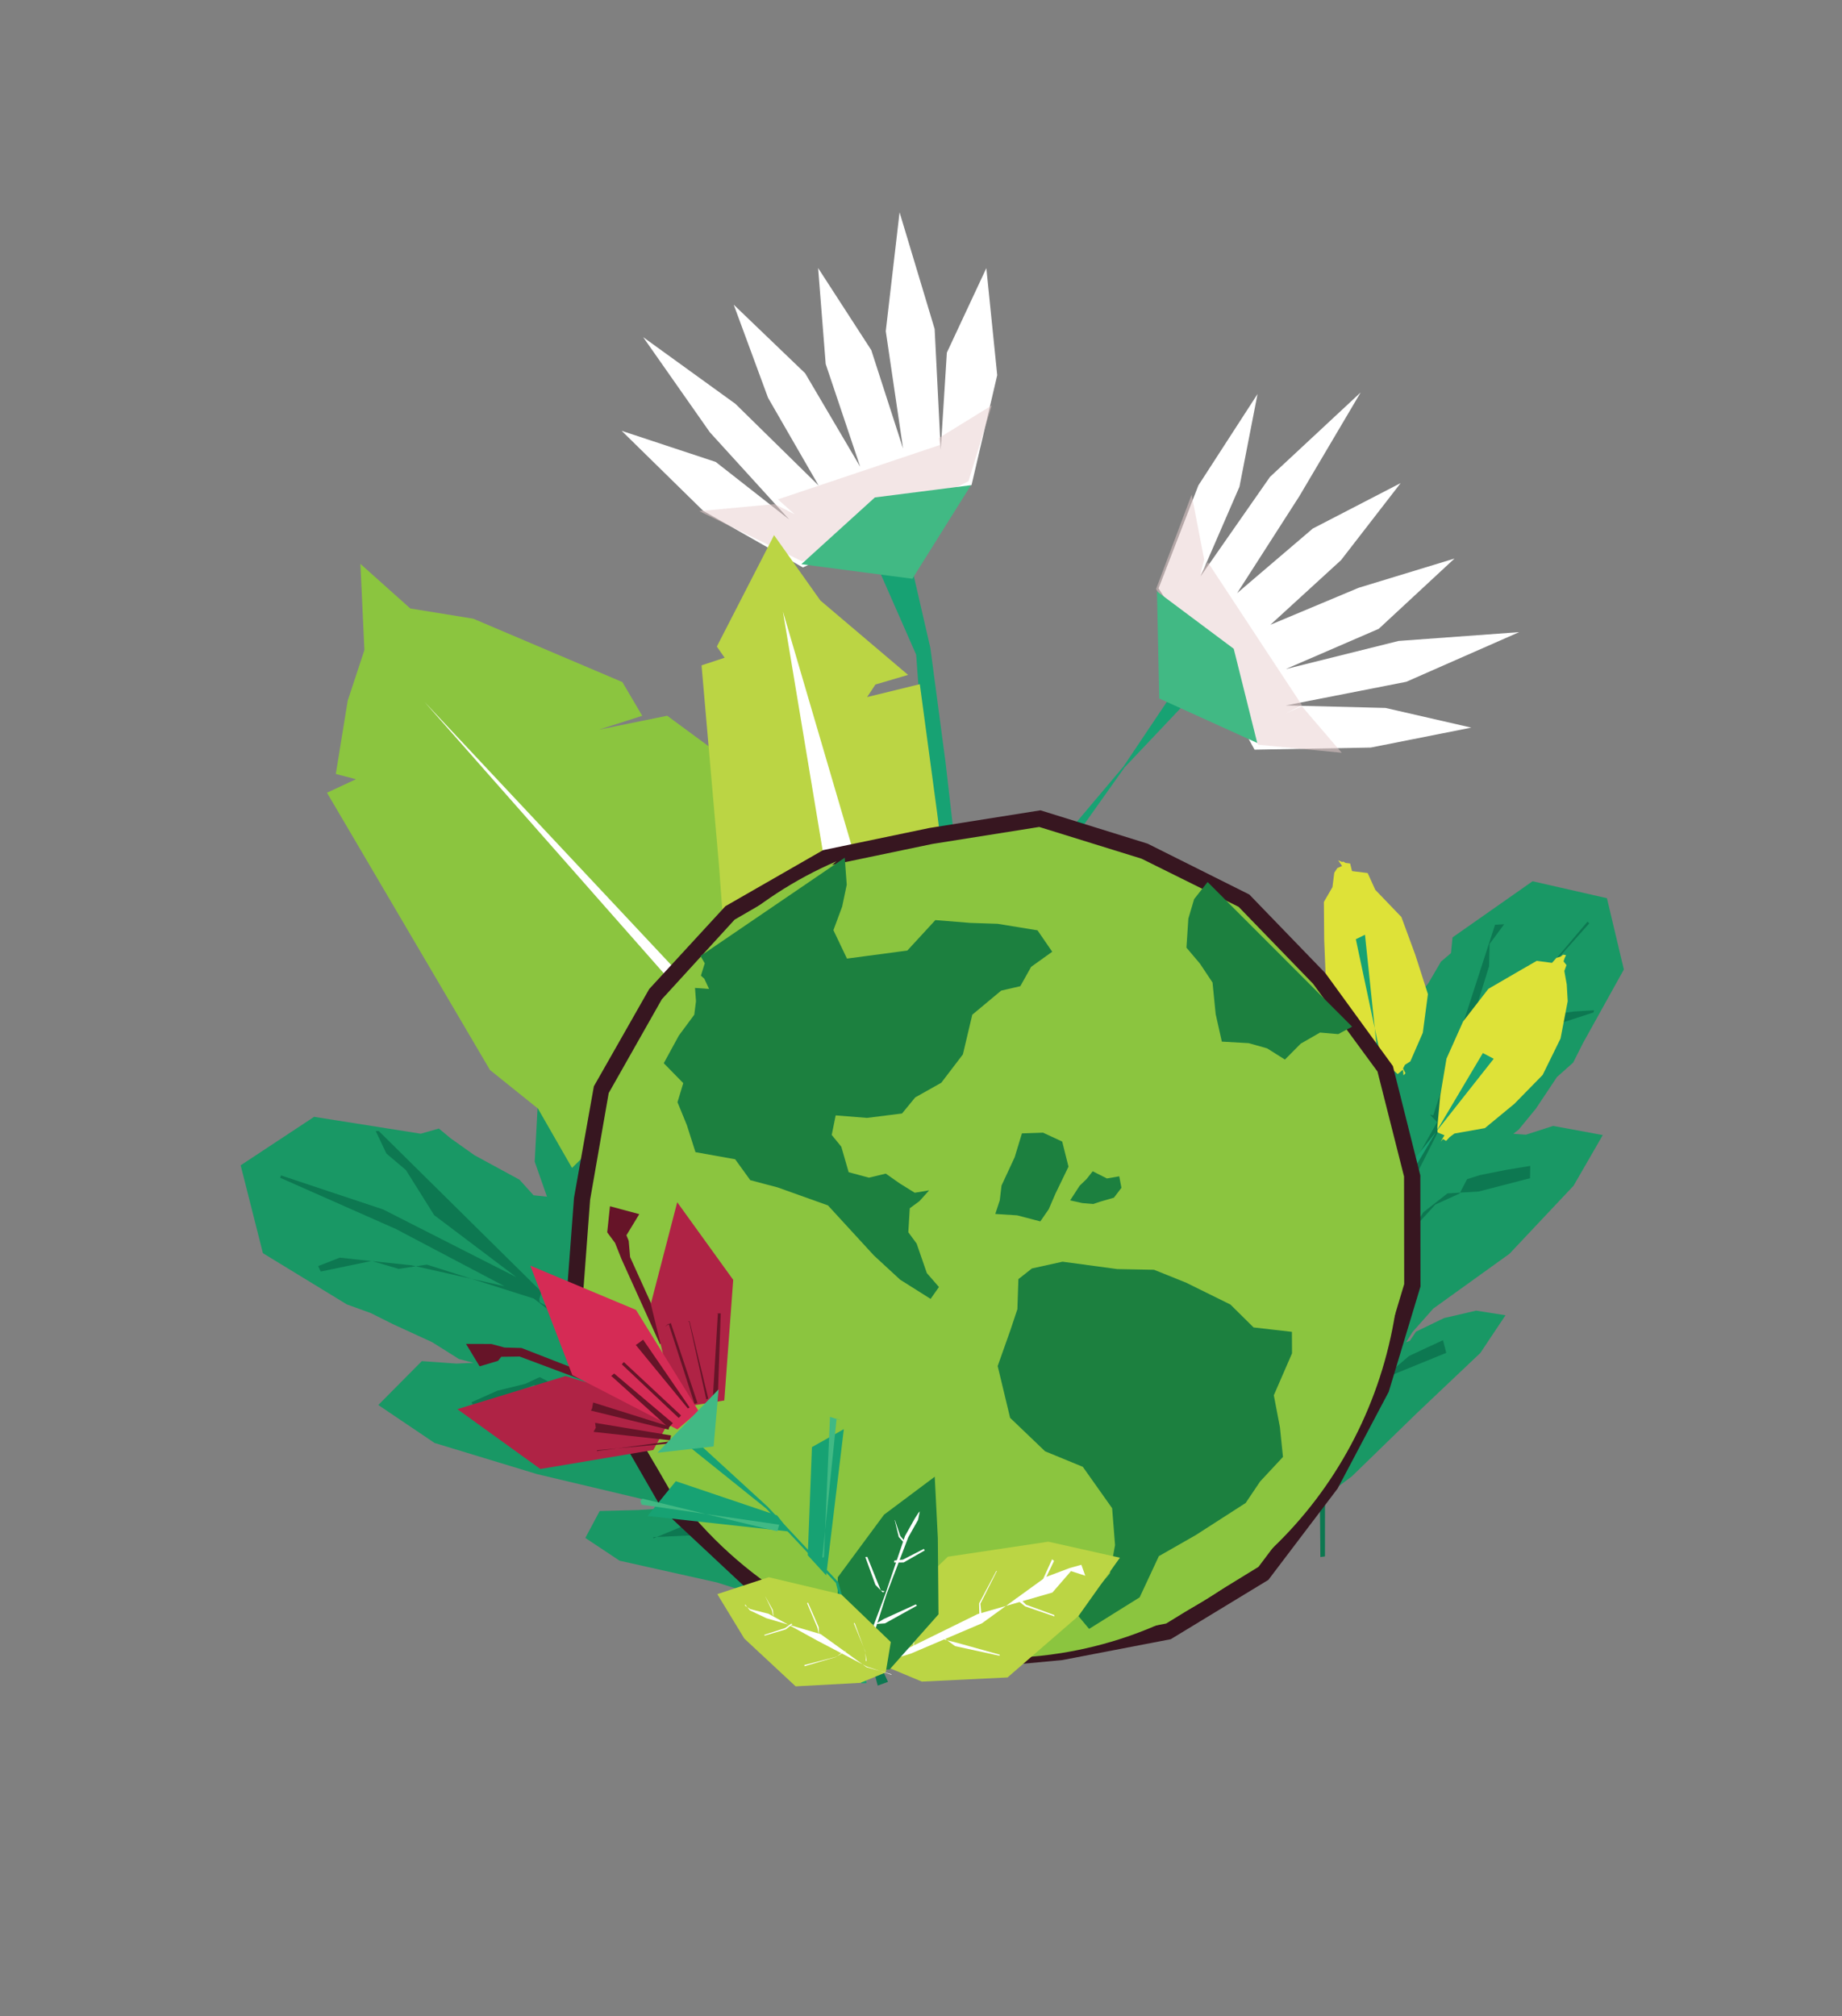 <?xml version="1.0" encoding="UTF-8"?>
<svg id="Layer_1" data-name="Layer 1" xmlns="http://www.w3.org/2000/svg" viewBox="0 0 201 220">
  <rect x="0" y="0" width="201" height="220" fill="#808080" stroke="none"/>
  <defs>
    <style>
      .cls-1 {
        fill: #fff;
      }

      .cls-2 {
        fill: #41b984;
      }

      .cls-3 {
        opacity: .5;
      }

      .cls-4 {
        fill: #0d7851;
      }

      .cls-5 {
        fill: #1c803f;
      }

      .cls-6 {
        fill: #af2345;
      }

      .cls-7 {
        fill: #661428;
      }

      .cls-8 {
        fill: #dee238;
      }

      .cls-9 {
        fill: #17a273;
      }

      .cls-10 {
        fill: #8bc53f;
      }

      .cls-11 {
        fill: #d52b55;
      }

      .cls-12 {
        fill: #e8cece;
      }

      .cls-13 {
        fill: #bbd544;
      }

      .cls-14 {
        fill: #371620;
      }

      .cls-15 {
        fill: #199865;
      }
    </style>
  </defs>
  <g>
    <polygon class="cls-15" points="134.202 133.942 136.966 134.422 139.309 137.715 140.152 141.446 140.107 142.752 141.21 142.947 139.517 137.682 139.45 125.102 142.197 111.807 148.097 106.175 150.334 110.425 151.075 113.894 150.509 115.752 150.929 114.071 152.37 113.078 152.769 111.092 155.87 107.275 157.245 104.919 158.331 103.998 158.501 102.284 167.235 96.157 175.349 98.007 177.196 105.786 172.76 113.774 171.663 115.946 169.894 117.52 167.596 120.971 165.724 123.252 165.137 123.711 166.507 123.813 169.481 122.854 174.897 123.853 171.709 129.377 164.71 136.809 156.409 142.777 154.143 145.334 153.427 146.456 153.851 146.293 154.509 145.303 157.575 143.82 161.074 143.009 164.28 143.515 161.534 147.629 154.662 154.142 147.529 161.078 144.72 163.194 144.393 165.061 143.37 163.712 141.355 160.774 136.392 150.803 133.737 139.522 134.202 133.942"/>
    <polygon class="cls-4" points="146.285 115.998 147.373 118.69 148.296 121.6 148.456 124.74 149.451 127.916 148.5 140.645 151.791 131.376 156.818 122.443 156.034 121.613 156.396 121.707 163.142 100.904 164.135 100.848 162.543 103 162.488 105.432 161.031 110.151 158.146 119.96 166.655 108.328 173.231 100.569 173.419 100.75 165.445 109.716 158.787 119.492 165.945 113.67 169.527 110.654 171.79 110.371 173.938 110.231 173.885 110.472 169.287 111.968 167.136 113.319 164.699 114.384 157.589 122.161 148.282 140.637 156.615 131.44 159.269 130.229 160.093 128.662 161.484 128.223 164.235 127.671 166.984 127.217 166.958 128.56 161.341 130.015 157.947 130.217 155.31 132.286 147.998 143.654 144.444 157.558 150.569 150.683 153.759 147.955 157.46 146.232 157.816 147.615 149.862 150.865 144.615 158.647 144.657 159.644 144.584 164.725 144.581 169.828 144.081 169.897 143.988 158.794 144.257 158.709 140.64 149.795 136.311 141.684 136.745 141.166 141.11 148.875 144.189 157.964 145.372 150.465 146.86 143.537 146.824 143.402 147.793 129.434 148.742 125.881 147.313 122.577 146.391 116.085 146.285 115.998"/>
  </g>
  <g>
    <polygon class="cls-8" points="153.149 117.336 153.098 116.714 152.518 117.197 152.156 116.88 151.669 116.506 149.042 114.371 146.931 110.784 144.678 106.984 144.498 102.569 144.462 98.416 145.399 96.797 145.597 95.231 145.93 94.722 146.449 94.488 146.017 93.869 146.459 94.06 146.566 94.011 146.83 94.157 147.328 94.218 147.531 95.049 149.239 95.261 150.073 97.096 152.92 100.058 154.435 104.177 155.815 108.473 155.257 112.692 153.897 115.813 153.312 116.183 153.1 116.585 153.37 117.101 153.149 117.336"/>
    <polygon class="cls-8" points="157.204 124.582 157.408 124.226 157.623 123.878 156.863 123.561 156.847 122.944 157.157 119.58 157.842 115.515 159.653 111.461 162.412 107.897 166.068 105.775 167.692 104.842 169.353 105.062 169.84 104.512 170.29 104.388 170.569 104.171 170.884 104.215 170.721 104.575 170.617 104.903 170.935 105.307 170.701 105.949 170.965 107.429 171.069 109.25 170.287 113.319 168.335 117.291 165.253 120.438 162.031 123.096 158.704 123.686 158.19 124.07 157.8 124.491 157.462 124.284 157.204 124.582"/>
    <polygon class="cls-13" points="146.901 138.031 146.904 137.708 146.559 138.043 146.342 137.709 146.019 137.406 143.809 136.491 141.904 134.224 140.417 131.505 139.098 128.595 139.334 125.604 139.468 124.295 140.003 123.321 140.261 122.97 139.978 122.493 140.366 122.435 140.463 122.605 140.362 122.551 140.706 122.224 140.915 122.59 141.376 122.604 142.149 123.439 143.195 124.162 145.19 126.23 146.885 128.805 148.115 131.75 147.711 134.715 147.062 136.96 147.161 137.445 147.246 137.839 147.031 137.982 146.901 138.031"/>
    <polygon class="cls-9" points="161.811 114.901 153.184 129.437 153.174 127.084 147.95 102.485 148.948 101.993 151.926 130.506 142.839 117.383 143.238 116.826 152.048 131.514 151.438 135.642 147.755 144.044 148.628 144.495 146.589 145.006 143.4 129.137 143.712 128.932 145.734 146.186 146.366 146.395 140.406 155.84 140.249 157.078 140.113 157.098 135.259 160.88 135.1 160.658 144.083 152.216 147.949 144.226 148.204 143.73 151.978 131.582 153.278 131.781 152.247 129.15 162.994 115.528 161.811 114.901"/>
  </g>
  <g>
    <g>
      <polygon class="cls-9" points="95.033 60.196 99.974 71.441 100.863 83.702 101.599 95.974 99.022 108.007 96.934 120.143 92.586 131.686 87.522 142.992 79.676 152.59 82.743 154.582 90.192 144.206 96.058 132.842 99.685 120.596 101.139 107.984 104.622 95.729 103.169 83.116 101.521 70.695 98.681 58.361 97.542 60.102 95.033 60.196"/>
      <g>
        <polygon class="cls-1" points="107.629 29.259 103.322 38.476 102.652 49.075 101.989 35.896 98.162 23.166 96.655 36.13 98.544 48.941 95.075 38.204 89.274 29.248 90.1 39.718 93.865 50.93 87.857 40.728 80.064 33.246 83.813 43.413 89.329 52.981 80.248 44.064 70.179 36.785 77.461 47.17 86.131 56.698 78.1 50.404 67.835 47.009 76.73 55.737 87.611 61.916 97.008 57.676 106.018 52.92 108.817 40.937 107.629 29.259"/>
        <g class="cls-3">
          <polygon class="cls-12" points="102.443 47.797 102.596 48.769 102.816 48.468 84.883 54.491 86.706 56.11 84.535 55.003 76.3 55.767 87.548 61.262 96.695 57.004 105.683 52.509 108.219 44.239 102.443 47.797"/>
        </g>
        <polygon class="cls-2" points="87.443 61.561 95.464 54.279 105.951 52.941 99.559 63.15 87.443 61.561"/>
      </g>
    </g>
    <polygon class="cls-9" points="129.926 72.703 122.589 83.645 114.099 93.704 106.243 104.303 100.791 116.372 94.381 127.839 88.519 139.601 80.521 150.313 85.171 152.52 89.014 139.835 96.952 129.245 103.301 117.863 109.291 106.254 115.116 94.437 122.713 83.734 131.747 74.185 130.447 73.15 129.926 72.703"/>
    <g>
      <polygon class="cls-1" points="137.223 42.993 135.252 53.106 131.01 62.889 138.588 52.029 148.478 42.819 141.788 54.138 134.996 64.721 143.252 57.672 152.842 52.711 146.334 61.12 138.626 68.172 148.263 64.134 158.713 60.947 150.451 68.613 140.301 73.006 152.618 69.936 165.77 68.976 153.455 74.394 140.307 76.973 151.19 77.247 160.548 79.394 149.578 81.57 136.899 81.801 131.86 72.66 126.423 64.201 130.767 52.965 137.223 42.993"/>
      <g class="cls-3">
        <polygon class="cls-12" points="142.064 77.066 140.394 77.795 142.076 76.956 131.806 61.355 130.984 62.65 131.403 61.06 130.034 53.976 126.151 64.267 131.335 73.009 137.304 81.261 146.41 82.137 142.064 77.066"/>
      </g>
      <polygon class="cls-2" points="137.191 81.069 134.626 70.79 126.249 64.53 126.496 76.216 137.191 81.069"/>
    </g>
  </g>
  <g>
    <polygon class="cls-15" points="87.816 140.75 85.399 143.595 85.134 148.174 85.555 152.5 85.779 153.895 85.991 154.436 84.787 148.195 77.457 135.78 67.343 124.235 58.692 120.272 58.346 126.753 59.699 130.609 61.496 131.958 60.225 130.629 58.222 130.424 56.688 128.722 51.784 126.057 49.194 124.221 47.886 123.141 45.909 123.704 34.278 121.863 26.261 127.153 28.69 136.741 37.854 142.333 40.464 143.276 42.848 144.47 47.157 146.451 50.077 148.286 51.683 148.705 49.792 148.786 46.03 148.519 41.279 153.306 47.424 157.45 58.622 160.852 69.927 163.533 73.57 164.932 75.393 164.208 74.641 165.07 73.458 164.528 69.64 164.768 65.436 164.877 63.872 167.812 67.613 170.296 78.213 172.664 89.121 176.125 92.766 177.559 94.367 178.608 93.763 176.565 95.417 172.681 94.197 159.951 92.571 146.606 87.816 140.75"/>
    <polygon class="cls-4" points="65.748 129.97 65.726 133.405 67.572 136.534 68.582 139.97 70.025 143.353 77.483 156.106 69.168 147.973 58.899 142.095 58.853 141.733 59.086 140.954 41.333 123.414 41 123.419 42.168 125.87 44.295 127.672 47.375 132.588 56.351 139.36 41.813 131.97 30.663 128.254 30.577 128.514 43.191 134.096 55.044 140.342 44.911 138.064 39.687 137.508 37.083 137.226 34.715 138.151 35.002 138.743 40.564 137.586 43.506 138.454 46.58 137.986 58.25 141.693 77.017 156.156 63.874 151.432 60.572 151.135 58.898 150.259 57.325 150.996 54.271 151.748 51.443 153.008 51.89 153.805 58.229 151.138 61.866 151.481 65.626 151.633 79.685 158.373 90.127 171.073 80.389 167.39 75.686 166.046 71.312 167.857 71.292 167.73 81.19 167.25 90.423 172.555 91.409 173.156 94.276 178.259 95.778 183.923 96.9 183.513 91.559 171.981 90.453 172.296 89.135 161.212 89.374 150.498 89.517 150.355 88.474 160.505 90.353 171.092 85.357 164.519 80.28 158.177 79.483 158.597 70.928 144.822 69.126 141.18 67.822 137.426 67.001 130.033 65.748 129.97"/>
  </g>
  <g>
    <polygon class="cls-10" points="92.87 118.024 95.721 108.287 86.777 88.384 72.803 78.097 65.363 79.614 70.08 78.103 67.913 74.423 51.646 67.51 44.774 66.395 39.329 61.528 39.763 70.934 37.942 76.453 36.643 84.451 42.1 85.869 45.809 84.975 42.227 83.449 35.681 86.498 53.466 116.752 58.701 120.96 62.418 127.437 67.618 122.334 74.809 123.854 65.183 129.918 85.921 138.129 91.057 141.923 94.031 141.395 101.364 136.972 107.054 130.852 106.705 127.601 106.322 123.876 100.709 115.002 92.87 118.024"/>
    <polygon class="cls-1" points="100.796 130.462 79.104 111.546 46.342 76.61 78.578 113.171 97.005 135.991 97.759 132.306 100.796 130.462"/>
  </g>
  <g>
    <polygon class="cls-13" points="100.932 107.771 104.046 102.693 102.265 88.728 100.371 74.655 94.62 76.061 95.525 74.692 99.088 73.641 89.522 65.526 84.465 58.393 78.221 70.548 79.53 72.423 79.698 73.223 79.766 71.539 76.553 72.601 78.458 94.456 79.098 103.094 86.545 104.978 80.43 106.779 89.317 117.398 90.845 121.624 93.351 123.226 98.6 121.082 103.133 117.478 105.962 115.319 105.22 107.566 100.932 107.771"/>
    <polygon class="cls-1" points="99.854 119.238 95.11 99.713 85.435 66.729 91.101 100.797 97.455 119.316 97.841 118.693 99.854 119.238"/>
  </g>
  <g>
    <g>
      <polygon class="cls-10" points="154.097 128.262 154.114 140.243 150.689 151.604 145.174 162.006 137.934 171.634 127.581 177.99 115.746 180.266 103.828 181.377 92.439 177.722 81.809 172.431 73.061 164.308 67.118 153.983 62.619 142.785 63.521 130.754 65.575 118.969 71.494 108.516 79.598 99.647 89.985 93.634 101.607 91.211 113.469 89.326 124.961 92.901 135.686 98.219 144.001 106.821 151.133 116.54 154.097 128.262"/>
      <path class="cls-14" d="M103.729,182.277l-11.561-3.709-10.962-5.487-8.914-8.332-5.943-10.324-4.629-11.501,.917-12.235,2.166-12.157,6.038-10.614,8.313-9.037,10.65-6.114,11.622-2.424,12.111-1.925,11.69,3.637,11.099,5.548,8.315,8.602,7.353,10.116,2.994,11.939,.016,12.114-3.463,11.487-5.581,10.562-7.557,9.967-10.65,6.471-11.835,2.277-12.185,1.14Zm-21.411-10.582l10.515,5.234,11.094,3.548,11.738-1.095,11.591-2.233,10.071-6.182,7.138-9.494,5.44-10.284,3.321-11.075-.016-11.742-2.897-11.449-7.029-9.578-8.129-8.399-10.588-5.25-11.165-3.463-11.658,1.854-11.44,2.386-10.144,5.875-7.944,8.692-5.795,10.231-2.027,11.636-.877,11.738,4.423,11.007,5.821,10.096,8.555,7.947Z"/>
    </g>
    <path class="cls-10" d="M122.4,165.587c-21.506,3.414-41.78-11.703-45.283-33.766-2.361-14.869,3.499-29.097,14.154-37.84-18.214,7.838-29.493,27.661-26.165,48.625,3.919,24.682,26.599,41.594,50.658,37.774,19.871-3.155,34.466-19.466,36.738-38.955-5.067,12.439-16.123,21.943-30.102,24.162Z"/>
    <polygon class="cls-5" points="113.214 101.512 108.862 100.801 105.878 100.702 102.066 100.396 99.008 103.719 92.421 104.596 90.943 101.496 91.898 98.918 92.397 96.536 92.178 93.587 76.437 104.312 76.904 105.108 76.483 106.454 76.857 106.796 77.373 107.906 75.84 107.798 75.946 109.248 75.759 110.721 74.078 112.992 72.431 116.012 74.557 118.184 73.928 120.267 74.951 122.767 75.89 125.716 80.222 126.493 81.871 128.774 84.85 129.562 90.344 131.526 95.365 136.995 98.224 139.632 101.546 141.727 102.459 140.432 101.136 138.911 100.024 135.693 99.115 134.454 99.275 131.839 100.332 131.059 101.389 129.883 99.816 130.145 98.183 129.132 96.658 128.059 94.82 128.5 92.606 127.905 91.803 125.121 90.758 123.838 91.19 121.705 94.607 121.978 98.43 121.497 99.869 119.743 102.713 118.144 105.072 115.048 106.095 110.719 109.248 108.091 111.337 107.608 112.52 105.494 114.819 103.849 113.214 101.512"/>
    <polygon class="cls-5" points="118.158 160.052 114.039 158.357 110.224 154.706 108.867 149.056 110.263 145.116 111.018 142.851 111.128 139.571 112.607 138.405 115.949 137.669 121.91 138.474 125.929 138.551 129.395 139.942 134.264 142.343 136.79 144.842 140.974 145.324 140.987 147.669 139 152.244 139.666 155.732 139.998 158.974 137.508 161.649 135.926 163.997 130.489 167.495 126.456 169.798 124.359 174.294 118.844 177.736 117.419 176.032 121.11 171.69 121.674 168.596 121.357 164.568 118.158 160.052"/>
    <polygon class="cls-5" points="138.271 114.392 140.212 115.615 141.93 113.882 144.042 112.667 146.029 112.838 147.546 112.026 131.774 96.241 130.304 98.105 129.674 100.232 129.466 103.403 130.938 105.144 132.312 107.208 132.653 110.649 133.327 113.655 136.264 113.824 138.271 114.392"/>
    <polygon class="cls-5" points="109.288 129.359 109.094 130.974 108.606 132.461 110.988 132.611 113.519 133.272 114.438 131.942 115.174 130.238 116.595 127.3 115.908 124.561 113.816 123.59 111.513 123.669 110.722 126.271 109.288 129.359"/>
    <polygon class="cls-5" points="117.807 129.385 116.775 130.978 118.094 131.272 119.305 131.371 120.035 131.125 121.553 130.684 122.37 129.607 122.133 128.354 120.788 128.586 119.236 127.804 118.57 128.647 117.807 129.385"/>
  </g>
  <g>
    <polygon class="cls-13" points="122.203 169.967 117.692 176.317 109.944 183.033 100.6 183.487 96.666 181.846 95.87 177.121 103.432 169.859 114.392 168.22 122.203 169.967"/>
    <polygon class="cls-1" points="95.585 181.603 95.967 182.067 99.092 179.848 106.669 176.124 114.839 173.769 116.869 171.428 118.426 171.934 117.999 170.741 116.734 171.091 114.116 172.079 107.161 177.118 99.408 180.425 95.585 181.603"/>
    <polygon class="cls-1" points="110.826 174.46 111.864 175.278 115.06 176.375 115.046 176.225 111.967 175.098 111.364 174.497 111.045 174.361 110.826 174.46"/>
    <polygon class="cls-1" points="106.876 176.407 107.049 176.391 107.08 176.016 106.983 174.983 108.78 171.419 108.724 171.408 106.839 174.956 106.876 176.407"/>
    <polygon class="cls-1" points="99.683 180.145 99.693 180.007 99.733 179.695 99.725 178.513 101.451 174.267 101.347 174.19 99.644 178.499 99.683 180.145"/>
    <polygon class="cls-1" points="102.668 178.487 104.224 179.616 109.07 180.668 109.09 180.55 104.399 179.243 103.097 178.916 102.879 178.468 102.668 178.487"/>
    <polygon class="cls-1" points="113.72 173.274 113.912 173.215 114.009 172.41 115.016 170.317 114.803 170.143 113.792 172.367 113.72 173.274"/>
  </g>
  <g>
    <polygon class="cls-5" points="101.999 161.133 102.338 167.85 102.41 176.147 97.077 182.162 93.453 182.243 91.396 179.669 91.42 172.103 96.467 165.272 101.999 161.133"/>
    <polygon class="cls-1" points="93.082 182.937 92.896 182.825 94.727 180.276 96.737 173.955 99.104 167.759 100.177 165.849 100.369 164.915 100.216 165.081 99.825 165.686 98.752 167.605 96.619 173.911 94.287 180.134 93.082 182.937"/>
    <polygon class="cls-1" points="97.572 170.49 98.606 170.488 100.906 169.173 100.81 169.008 98.529 170.175 97.875 170.24 97.583 170.28 97.572 170.49"/>
    <polygon class="cls-1" points="96.332 173.757 96.547 173.645 96.112 173.53 95.802 172.76 94.637 169.873 94.426 169.895 95.529 172.933 96.332 173.757"/>
    <polygon class="cls-1" points="94.232 179.818 94.375 179.679 93.92 179.597 93.404 178.805 92.055 175.459 92.133 175.449 93.431 178.784 94.232 179.818"/>
    <polygon class="cls-1" points="94.995 177.239 96.572 177.132 100.061 175.197 99.931 175.064 96.421 176.665 95.511 177.216 95.205 177.205 94.995 177.239"/>
    <polygon class="cls-1" points="98.547 168.222 98.668 168.096 98.242 167.603 97.654 165.856 97.631 165.859 98.073 167.707 98.547 168.222"/>
  </g>
  <g>
    <g>
      <polygon class="cls-9" points="75.264 157.901 83.598 164.594 91.212 172.719 93.981 183.673 94.568 183.652 91.474 172.636 83.787 164.424 75.73 157.044 76.496 157.241 75.264 157.901"/>
      <g>
        <g>
          <polygon class="cls-7" points="56.903 147.084 55.053 147.036 53.629 146.65 50.854 146.64 52.337 149.088 54.343 148.489 54.7 148.045 56.7 148.016 66.23 151.586 66.613 150.863 56.903 147.084"/>
          <polygon class="cls-7" points="67.82 137.39 67.116 135.62 66.259 134.467 66.56 131.62 69.759 132.481 68.356 134.785 68.605 135.393 68.757 137.167 72.847 146.195 72.014 146.666 67.82 137.39"/>
        </g>
        <g>
          <g>
            <g>
              <polygon class="cls-6" points="71.294 158.215 58.962 160.287 49.91 153.761 61.699 150.149 73.738 153.749 71.294 158.215"/>
              <polygon class="cls-6" points="79.036 152.812 80.008 139.65 73.899 131.181 71.019 142.275 73.779 153.635 79.036 152.812"/>
              <polygon class="cls-11" points="73.916 155.968 62.45 150.038 57.87 138.1 69.401 142.929 76.24 153.984 73.916 155.968"/>
            </g>
            <g>
              <polygon class="cls-7" points="66.74 150.169 72.97 155.786 73.42 155.284 67.018 149.872 66.675 150.154 66.74 150.169"/>
              <polygon class="cls-7" points="67.857 148.874 74.062 154.72 74.32 154.447 68.086 148.632 67.999 148.688 67.857 148.874"/>
              <polygon class="cls-7" points="69.375 146.752 75.058 153.682 75.257 153.579 70.179 146.179 69.613 146.6 69.375 146.752"/>
              <g>
                <polygon class="cls-7" points="65.123 158.245 73.103 157.506 73.102 157.274 65.156 158.33 65.372 158.701 65.123 158.245"/>
                <polygon class="cls-7" points="64.766 156.236 73.121 157.159 73.226 156.629 64.938 155.255 65.013 155.792 64.766 156.236"/>
                <polygon class="cls-7" points="64.483 153.919 72.956 155.996 73.032 155.646 64.723 153.03 64.612 153.669 64.483 153.919"/>
                <polygon class="cls-7" points="72.954 144.419 75.782 153.179 76.107 153.082 73.197 144.351 72.557 144.765 72.954 144.419"/>
                <polygon class="cls-7" points="75.206 144.219 77.07 152.693 77.286 152.609 75.246 144.166 75.047 144.177 75.206 144.219"/>
                <polygon class="cls-7" points="78.333 143.329 77.763 152.958 78.31 152.947 78.647 143.311 78.091 143.314 78.333 143.329"/>
              </g>
            </g>
          </g>
          <polygon class="cls-2" points="71.736 158.519 78.416 151.598 77.87 157.825 71.736 158.519"/>
        </g>
      </g>
    </g>
    <g>
      <polygon class="cls-9" points="84.8 165.355 73.745 161.62 70.664 165.416 86.16 167.116 84.8 165.355"/>
      <polygon class="cls-2" points="70.088 163.523 84.823 167.086 85.029 166.366 70.021 164.181 69.878 163.775 70.088 163.523"/>
    </g>
    <g>
      <polygon class="cls-9" points="88.144 169.704 88.6 157.899 92.078 155.943 90.158 171.901 88.144 169.704"/>
      <polygon class="cls-2" points="91.292 154.791 89.729 169.959 89.908 169.898 90.57 154.605 91.822 154.998 91.292 154.791"/>
    </g>
  </g>
  <g>
    <polygon class="cls-13" points="78.273 173.943 81.221 178.793 86.82 184.005 93.882 183.623 96.654 182.484 97.204 179.169 91.803 173.977 83.882 172.098 78.273 173.943"/>
    <polygon class="cls-1" points="97.273 182.742 97.281 182.681 94.556 181.915 89.556 178.309 83.641 176.572 81.832 175.717 81.293 175.051 81.309 175.208 81.883 175.587 83.851 176.083 89.202 179.025 94.592 181.849 97.273 182.742"/>
    <polygon class="cls-1" points="86.473 177.212 85.749 177.79 83.425 178.476 83.415 178.378 85.667 177.647 86.165 177.29 86.346 177.16 86.473 177.212"/>
    <polygon class="cls-1" points="89.358 178.564 89.279 178.555 89.345 178.32 89.195 177.59 88.072 174.938 88.167 174.862 89.343 177.562 89.358 178.564"/>
    <polygon class="cls-1" points="94.566 181.186 94.475 181.278 94.474 180.986 94.406 180.152 93.169 177.117 93.256 177.079 94.39 180.153 94.566 181.186"/>
    <polygon class="cls-1" points="92.352 180.144 91.215 180.789 87.771 181.679 87.791 181.808 91.227 180.803 91.972 180.248 92.26 180.165 92.352 180.144"/>
    <polygon class="cls-1" points="84.4 176.305 84.341 176.259 84.234 175.697 83.497 174.171 83.502 174.176 84.337 175.679 84.4 176.305"/>
  </g>
</svg>